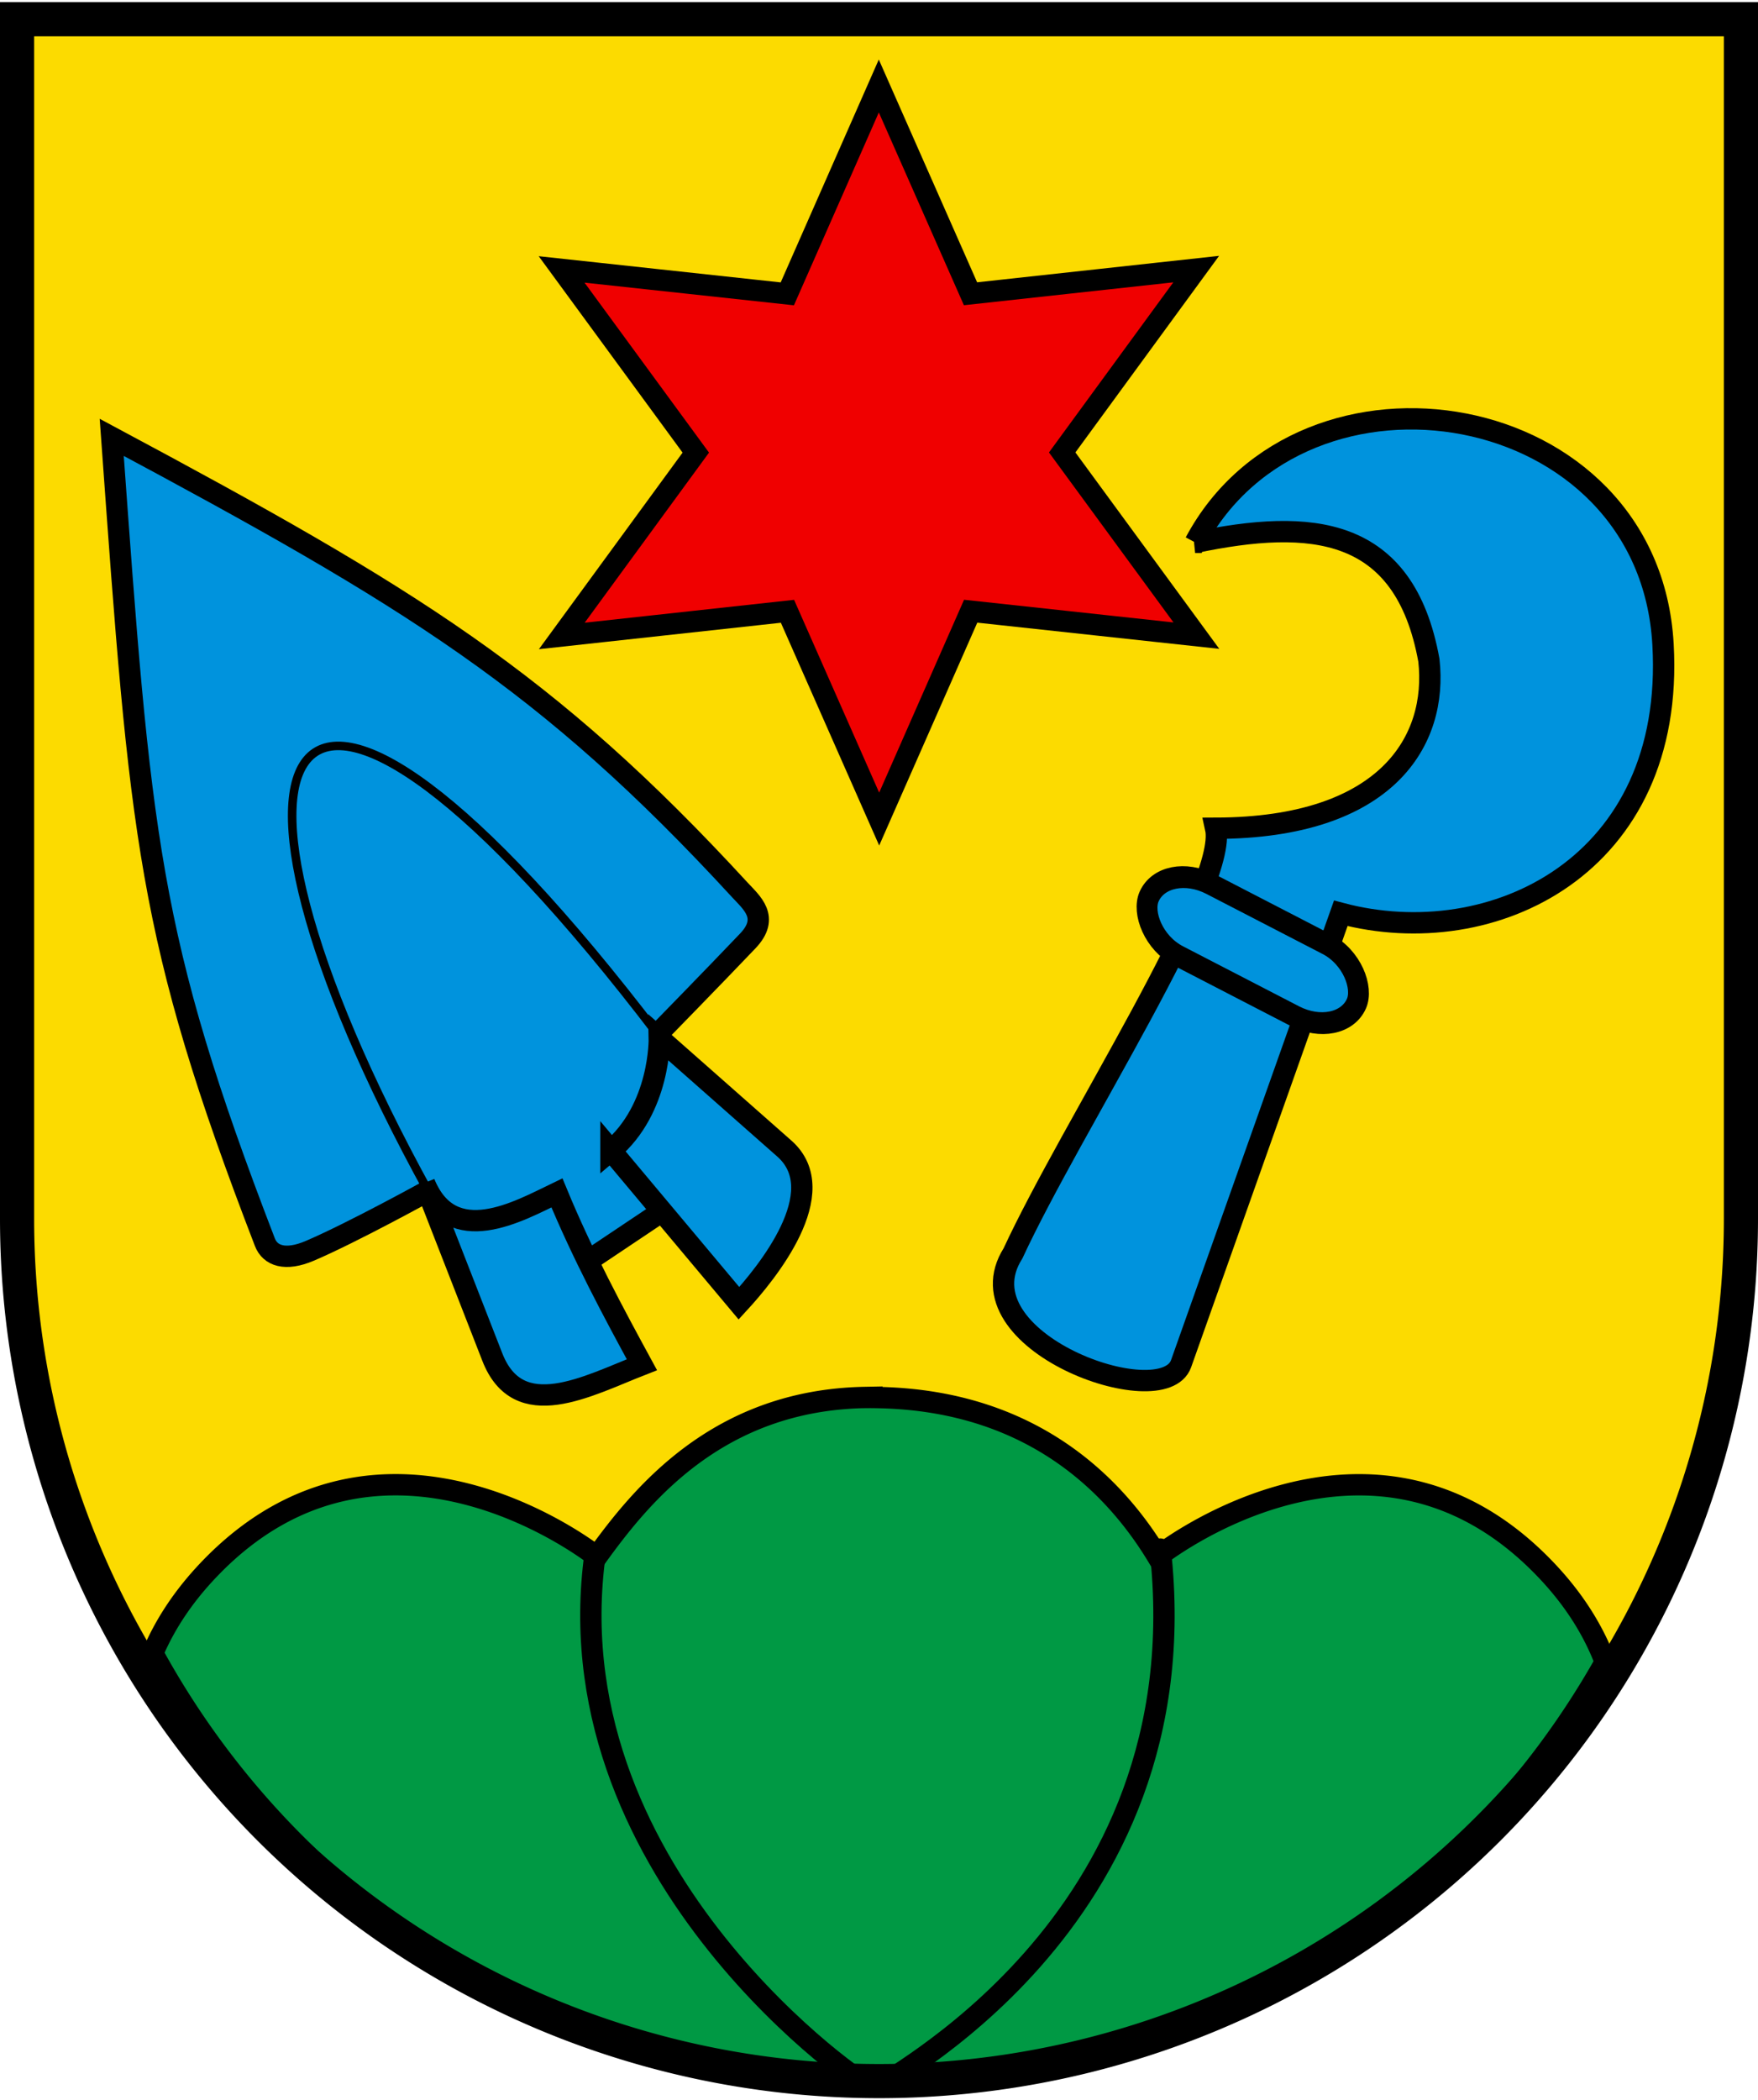 <?xml version="1.0" encoding="UTF-8"?>
<svg width="412" height="492" version="1.1" xmlns="http://www.w3.org/2000/svg">
<path d="M4 4.5v281a202 202 0 0 0 404 0V4.5z" fill="#fcdb00"/>
<g stroke="#000">
<path d="m202.64 327.36c-34.41 0.668-52.292 22.772-62.776 37.3 0 0-50.148-40.009-91.135 3.246-5.911 6.239-10.132 12.741-12.94 19.37 31.424 57.456 90.764 97.333 159.71 101.22 0.027 0 0.054-2e-3 0.081 0 3.327 0.089 6.65 0.121 10 0.121 4.742 0 9.48-0.088 14.178-0.263 67.223-4.512 125.09-43.252 156.46-99.021-2.778-7.34-7.228-14.534-13.752-21.419-40.983-43.255-91.154-3.245-91.154-3.245-9.499-15.768-28.662-36.512-65.29-37.281a84.21 84.21 0 0 0-3.386-0.02z" fill="#094" stroke-width="5"/>
<path d="m206.97 488.61c-3.175-0.26 74.94-36.756 64.932-125.74m-68.333 125.74c0.202 1.112-73.376-48.363-64.325-122.89" fill="none" stroke-linecap="round" stroke-linejoin="round" stroke-width="5"/>
<g fill="#0093dd" fill-rule="evenodd">
<g stroke-width="5">
<path d="m280.09 127.06c25.407-47.565 106.37-34.359 109.65 23.871 2.96 51.906-39.972 72.47-75.516 63.011l-37.423 105.49c-4.283 12.074-52.396-5.324-39.396-25.834 13.64-29.469 50.51-86.004 47.489-99.578 40.335-0.094 52.074-20.673 49.977-39.36-5.732-31.58-27.68-33.244-54.781-27.6z"/>
<rect transform="matrix(.888 .459 -.407 .914 0 0)" x="332.14" y="53.761" width="54.701" height="18.436" rx="12.036" ry="9.218" stroke-linecap="round" stroke-linejoin="round"/>
<path d="m154.05 242.31s13.642-13.958 21.206-21.903c5.231-5.495 0.883-8.955-1.881-11.959-45.179-49.09-77.045-68.468-147.19-106 6.749 93.523 8.289 116.9 35.89 188.53 1.227 3.185 4.746 4.503 10.552 2.02 9.96-4.26 27.63-14.005 27.63-14.005l15.398 31.193 58.987-39.475z"/>
</g>
<path d="m100.48 279.23c-58.837-107.07-34.055-152.03 53.784-36.768" stroke-width="2"/>
<path d="m99.47 277.12c6.381 15.588 22.032 6.652 31.052 2.312 6.024 14.578 13.288 28.098 19.916 40.258-12.843 5.02-28.956 13.95-35.077-1.842zm43.712-7.617 30 35.79c6.378-6.927 22.156-26.075 10.636-36.237l-29.305-25.852s0.357 16.468-11.331 26.299z" stroke-width="5"/>
</g>
<path d="m280.38 148.9-52.897-5.725-21.442 48.694-21.49-48.673-52.892 5.778 31.407-42.947-31.45-42.917 52.897 5.726 21.442-48.694 21.49 48.673 52.892-5.779-31.407 42.948z" fill="#f00000" fill-rule="evenodd" stroke-linecap="round" stroke-width="5"/>
<path d="m4 4.5v281a202 202 0 0 0 404 0v-281z" fill="none" stroke-width="8"/>
</g>
</svg>
